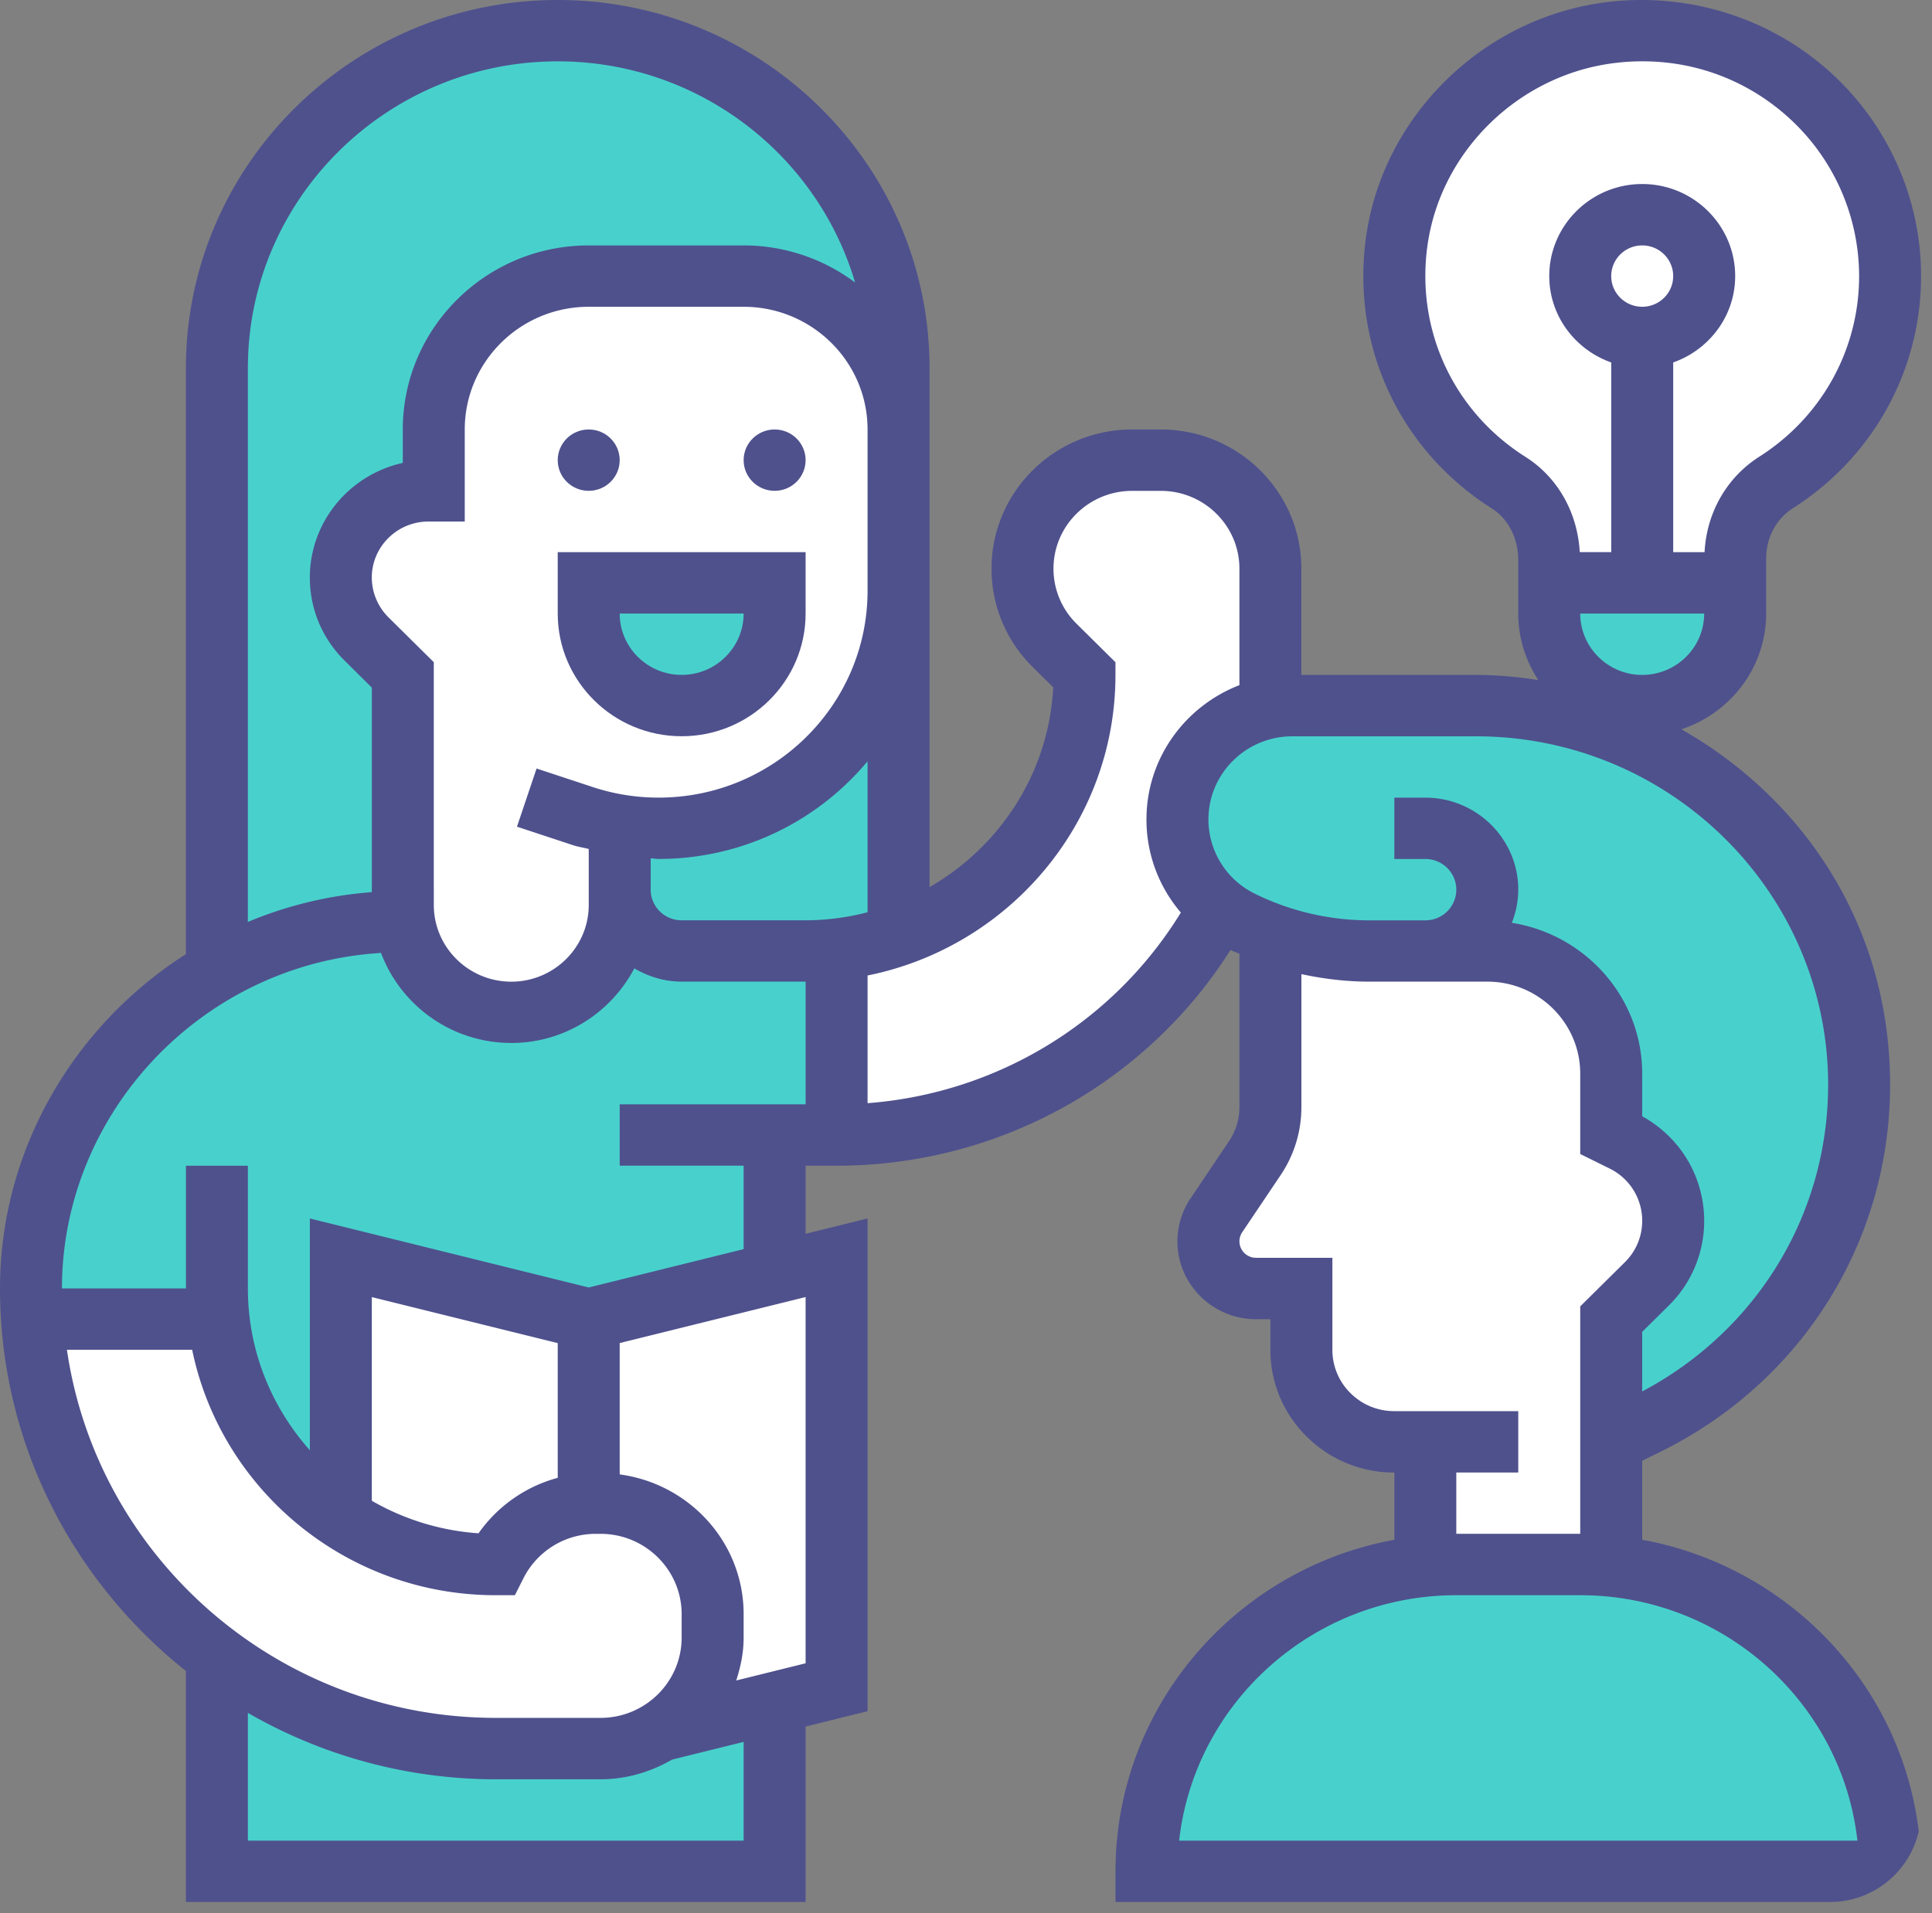 <svg xmlns="http://www.w3.org/2000/svg" width="106" height="105" fill="none"><rect width="100%" height="100%" fill="#808080" stroke="none"/><g clip-path="url(#a)"><path fill="#48D1CC" d="M34 45.286c.697.118 1.411.169 2.142.169a13.17 13.17 0 0 0 9.3-3.822c2.38-2.357 3.858-5.606 3.858-9.209v18.89a14.4 14.4 0 0 1-3.417.774c-.56.067-1.122.1-1.683.1h-6.8c-1.87 0-3.4-1.514-3.4-3.366v-3.536Zm-11.901 4.378v.841l-1.768.152a20.326 20.326 0 0 0-8.433 2.593V20.201c0-10.236 8.364-18.518 18.7-18.518 5.169 0 9.844 2.07 13.227 5.42 3.383 3.35 5.474 7.98 5.474 13.098v3.367c0-4.646-3.808-8.417-8.5-8.417h-8.5c-4.692 0-8.5 3.77-8.5 8.417v3.367h-.29c-2.651 0-4.81 2.138-4.81 4.765 0 1.262.51 2.474 1.41 3.367l1.99 1.97v12.626Zm20.4 43.771v9.259h-30.6V90.909a25.548 25.548 0 0 0 15.3 5.051h5.746c1.24 0 2.397-.37 3.366-.993l6.188-1.532Z"/><path fill="#48D1CC" d="M45.9 52.189v10.1h-3.4v7.577L32.3 72.39l-13.6-3.367V83.3a14.628 14.628 0 0 1-2.313-1.885 14.896 14.896 0 0 1-4.386-9.04l-.102.016H1.767a18.333 18.333 0 0 1-.068-1.684c0-7.424 4.08-13.973 10.2-17.458a20.325 20.325 0 0 1 8.432-2.592l1.768-.152v-.842c0 3.25 2.67 5.893 5.95 5.893a5.911 5.911 0 0 0 4.2-1.734 5.797 5.797 0 0 0 1.75-4.159v-.841c0 1.852 1.53 3.367 3.4 3.367h6.8c.562 0 1.123-.034 1.684-.101l.017.1Z"/><path fill="#fff" d="M32.3 82.509v.017a6.046 6.046 0 0 0-5.1 3.333 15.3 15.3 0 0 1-8.5-2.559V69.024l13.6 3.367v10.118Z"/><path fill="#fff" d="M36.31 94.967c1.684-1.094 2.789-2.963 2.789-5.101v-1.28c0-3.367-2.754-6.094-6.154-6.094h-.238c-.136 0-.272 0-.408.034V72.39l10.2-2.525 3.4-.842v23.569l-3.4.842-6.188 1.532Z"/><path fill="#48D1CC" d="M103.701 102.694h-40.8c0-8.72 6.714-15.91 15.3-16.75a18.64 18.64 0 0 1 1.7-.085h6.8c.578 0 1.139.034 1.7.084a16.972 16.972 0 0 1 10.319 4.849c3.077 3.047 4.981 7.255 4.981 11.902ZM78.2 52.189h-3.094a16.02 16.02 0 0 1-5.406-.943 15.137 15.137 0 0 1-1.615-.707l-1.156-.758a6.102 6.102 0 0 1-2.33-4.814c0-3.048 2.194-5.573 5.1-6.128a5.753 5.753 0 0 1 1.208-.118h10.08c5.815 0 11.05 2.323 14.859 6.094C99.654 48.586 102 53.771 102 59.529c0 7.879-4.505 15.084-11.611 18.62l-1.99.976V72.39l1.956-1.936a4.87 4.87 0 0 0 1.445-3.451 4.876 4.876 0 0 0-2.737-4.377l-.663-.337v-3.367c0-1.852-.765-3.535-1.99-4.765a6.877 6.877 0 0 0-4.81-1.97h-3.4Zm17-20.202v1.683c0 2.795-2.278 5.05-5.1 5.05a5.113 5.113 0 0 1-3.604-1.48A5.014 5.014 0 0 1 85 33.67v-1.683h10.2Z"/><path fill="#fff" d="M90.101 31.987h-5.1v-1.263c0-1.683-.782-3.317-2.21-4.226-4.25-2.676-6.885-7.626-6.17-13.114.764-6.044 5.78-10.926 11.9-11.616 8.21-.91 15.181 5.42 15.181 13.384 0 4.764-2.5 8.939-6.257 11.33-1.428.909-2.244 2.491-2.244 4.175v1.33h-5.1Z"/><path fill="#fff" d="M90.101 18.519c1.878 0 3.4-1.508 3.4-3.367 0-1.86-1.522-3.367-3.4-3.367s-3.4 1.507-3.4 3.367 1.522 3.367 3.4 3.367Zm-3.402 67.34h-6.8c-.578 0-1.14.034-1.7.084v-6.818h-1.7c-2.822 0-5.1-2.256-5.1-5.05v-3.368h-2.482c-1.445 0-2.618-1.161-2.618-2.592 0-.505.153-.993.442-1.431l2.108-3.115c.544-.841.85-1.818.85-2.811v-9.512a16.02 16.02 0 0 0 5.406.943h6.494c1.87 0 3.57.757 4.811 1.97 1.224 1.229 1.989 2.912 1.989 4.764v3.367l.663.337a4.876 4.876 0 0 1 2.737 4.377 4.87 4.87 0 0 1-1.445 3.45l-1.955 1.937v13.552a18.841 18.841 0 0 0-1.7-.084Zm-53.753-3.367c3.4 0 6.154 2.727 6.154 6.094v1.28c0 2.138-1.105 4.007-2.788 5.1a6.212 6.212 0 0 1-3.366.994H27.2a25.548 25.548 0 0 1-15.3-5.05 25.89 25.89 0 0 1-2.72-2.357C4.93 84.36 2.176 78.687 1.768 72.39H11.9l.102-.017a14.896 14.896 0 0 0 4.386 9.04c.697.708 1.479 1.33 2.312 1.886a15.304 15.304 0 0 0 8.5 2.559 6.046 6.046 0 0 1 5.1-3.333c.136-.034.272-.034.408-.034h.238ZM49.3 51.313a15.09 15.09 0 0 0 5.712-3.569A15.002 15.002 0 0 0 59.5 37.037l-1.632-1.616a5.924 5.924 0 0 1-1.768-4.209c0-3.3 2.686-5.96 6.018-5.96h1.564c3.332 0 6.018 2.66 6.018 5.96v7.627c-2.907.555-5.1 3.08-5.1 6.128a6.1 6.1 0 0 0 2.329 4.814l-.017.017C62.917 57.222 54.995 62.29 45.9 62.29V52.189l-.017-.101a14.4 14.4 0 0 0 3.417-.775ZM34 45.286v4.377a5.797 5.797 0 0 1-1.752 4.159 5.91 5.91 0 0 1-4.199 1.734c-3.28 0-5.95-2.643-5.95-5.892V37.036l-1.989-1.97A4.743 4.743 0 0 1 18.7 31.7c0-2.627 2.158-4.765 4.81-4.765h.29V23.57c0-4.646 3.807-8.417 8.5-8.417h8.5c4.691 0 8.5 3.77 8.5 8.417v8.855c0 3.603-1.48 6.852-3.86 9.21a13.169 13.169 0 0 1-9.299 3.82c-.73 0-1.445-.05-2.142-.168Z"/><path fill="#48D1CC" d="M42.499 31.987v1.683c0 1.398-.578 2.66-1.496 3.57a5.113 5.113 0 0 1-3.604 1.48c-2.822 0-5.1-2.255-5.1-5.05v-1.683h10.2Z"/><path fill="#4F518D" d="M90.1 84.498v-4.331l1.044-.518c7.746-3.836 12.557-11.545 12.557-20.12 0-8.576-4.62-15.621-11.448-19.506 2.69-.896 4.648-3.39 4.648-6.355v-3.015c0-1.145.548-2.176 1.466-2.761 4.405-2.806 7.034-7.57 7.034-12.742 0-4.312-1.864-8.43-5.111-11.303C97.045.974 92.678-.39 88.324.097c-6.887.77-12.52 6.267-13.396 13.068-.76 5.91 1.9 11.562 6.943 14.752.88.557 1.428 1.633 1.428 2.807v2.946c0 1.347.412 2.597 1.1 3.65a22.752 22.752 0 0 0-3.412-.283H71.4v-5.833c0-4.211-3.46-7.635-7.712-7.635H62.11c-4.25 0-7.71 3.424-7.71 7.635a7.56 7.56 0 0 0 2.257 5.4l1.127 1.115c-.236 4.684-2.912 8.737-6.784 10.964v-28.48C51 9.06 41.85 0 30.6 0 19.35 0 10.2 9.061 10.2 20.202v32.16C4.067 56.272 0 63.093 0 70.706 0 79.19 3.99 86.76 10.2 91.701v12.677h34V94.75l3.4-.842V66.867l-3.4.842v-3.736h1.7c8.836 0 16.96-4.492 21.612-11.839.16.078.327.137.489.206v8.422c0 .667-.198 1.311-.572 1.867l-2.104 3.127a4.232 4.232 0 0 0-.725 2.37c0 2.352 1.934 4.27 4.312 4.27h.789v1.68a6.66 6.66 0 0 0 1.993 4.763 6.785 6.785 0 0 0 4.805 1.972h.004V84.5c-8.692 1.588-15.3 9.137-15.3 18.196v1.684h44.2v-1.684c0-9.061-6.609-16.608-15.3-18.196l-.002-.002Zm0-47.46c-1.873 0-3.4-1.512-3.4-3.368h6.8c0 1.856-1.525 3.367-3.4 3.367Zm-1.7-21.886c0-.93.764-1.684 1.7-1.684.938 0 1.7.753 1.7 1.684 0 .93-.762 1.683-1.7 1.683-.936 0-1.7-.753-1.7-1.683Zm-10.097-1.56c.68-5.282 5.055-9.55 10.404-10.147.472-.055.943-.08 1.409-.08 2.932 0 5.699 1.04 7.909 2.992a11.755 11.755 0 0 1 3.976 8.793c0 4.023-2.047 7.729-5.474 9.911-1.798 1.143-2.895 3.085-3.005 5.24h-1.721v-10.41c1.974-.697 3.4-2.549 3.4-4.741 0-2.785-2.289-5.051-5.1-5.051-2.812 0-5.1 2.266-5.1 5.05 0 2.193 1.426 4.045 3.4 4.742V30.3h-1.726c-.125-2.174-1.209-4.106-2.973-5.223-3.922-2.481-5.992-6.881-5.4-11.486ZM100.3 59.531c0 7.107-3.906 13.49-10.2 16.829v-3.27l1.455-1.44A6.502 6.502 0 0 0 93.501 67c0-2.404-1.294-4.575-3.4-5.741v-2.334c0-4.186-3.11-7.639-7.155-8.283a4.977 4.977 0 0 0 .355-1.818c0-2.784-2.289-5.05-5.1-5.05h-1.7v3.366h1.7c.937 0 1.7.754 1.7 1.684 0 .93-.763 1.683-1.7 1.683h-3.094a14.21 14.21 0 0 1-6.26-1.462 4.538 4.538 0 0 1-2.546-4.078c0-2.513 2.065-4.559 4.602-4.559h10.084c10.648 0 19.314 8.582 19.314 19.127v-.004Zm-52.7-9.468a13.71 13.71 0 0 1-3.4.442h-6.8c-.938 0-1.7-.753-1.7-1.683v-1.72c.146.005.288.036.437.036 4.61 0 8.734-2.087 11.462-5.36v8.288-.003Zm-23.8-1.241V36.34l-2.491-2.467a3.087 3.087 0 0 1-.91-2.176c0-1.696 1.394-3.076 3.11-3.076h1.99v-5.05c0-3.715 3.05-6.735 6.8-6.735h8.5c3.751 0 6.8 3.02 6.8 6.734v8.851c0 6.259-5.142 11.351-11.462 11.351-1.237 0-2.454-.195-3.625-.583l-3.073-1.014-1.075 3.192 3.073 1.015c.282.094.578.134.864.21v3.073c0 2.32-1.908 4.208-4.25 4.208-2.341 0-4.25-1.887-4.25-4.208v-.842l-.002-.002Zm-10.2-28.62c0-9.282 7.626-16.835 17-16.835 7.724 0 14.25 5.135 16.313 12.134a10.2 10.2 0 0 0-6.114-2.033h-8.5c-5.625 0-10.2 4.53-10.2 10.101v1.835c-2.913.64-5.1 3.22-5.1 6.292 0 1.722.676 3.34 1.908 4.558l1.492 1.48v11.222l-.206.02a21.815 21.815 0 0 0-6.594 1.618V20.202ZM3.671 74.074h6.872c1.58 7.675 8.447 13.469 16.656 13.469h1.05l.47-.93a4.435 4.435 0 0 1 3.982-2.438h.248c2.455 0 4.45 1.979 4.45 4.407v1.286c0 2.428-1.995 4.406-4.45 4.406H27.2c-11.966 0-21.87-8.8-23.528-20.202v.002ZM30.6 81.1a7.784 7.784 0 0 0-4.345 3.045A13.575 13.575 0 0 1 20.4 82.36V71.183l10.2 2.525v7.39Zm10.2 19.912H13.6V94a27.214 27.214 0 0 0 13.6 3.645h5.75c1.437 0 2.767-.413 3.928-1.082l3.922-.97v5.419Zm3.4-9.733-3.806.943c.243-.748.406-1.528.406-2.353v-1.286c0-3.93-2.97-7.155-6.8-7.67v-7.208l10.2-2.525v20.099ZM40.8 68.55l-8.5 2.105L17 66.867v12.72c-2.11-2.373-3.4-5.477-3.4-8.88v-6.734h-3.4v6.734H3.4c0-9.516 7.501-17.588 17.077-18.38l.425-.035a7.638 7.638 0 0 0 7.148 4.945c2.945 0 5.476-1.673 6.753-4.095.763.45 1.645.728 2.597.728h6.8v6.734H34v3.367h6.8v4.579Zm6.8-8.013v-7.004c7.75-1.563 13.6-8.364 13.6-16.494v-.696l-2.137-2.117a4.23 4.23 0 0 1-1.263-3.02c0-2.353 1.934-4.268 4.312-4.268h1.579c2.376 0 4.31 1.915 4.31 4.268v6.393c-2.98 1.155-5.1 4.013-5.1 7.368a7.84 7.84 0 0 0 1.887 5.113C61.079 56.122 54.694 60 47.6 60.54v-.002Zm32.3 20.271h3.4v-3.367h-6.8c-.908 0-1.76-.349-2.402-.984a3.335 3.335 0 0 1-.996-2.383v-5.048h-4.189a.908.908 0 0 1-.911-.903c0-.179.053-.351.153-.5l2.103-3.128a6.673 6.673 0 0 0 1.144-3.735v-7.302c1.22.263 2.46.412 3.706.412H81.6c2.811 0 5.1 2.267 5.1 5.05v4.41l1.608.795a3.187 3.187 0 0 1 1.792 2.87c0 .859-.336 1.663-.948 2.27L86.7 71.692v12.481h-6.8v-3.367.002Zm-15.206 20.203c.848-7.566 7.344-13.468 15.207-13.468h6.8c7.862 0 14.358 5.902 15.206 13.468H64.694Z"/><path fill="#4F518D" d="M42.5 26.936c.94 0 1.7-.754 1.7-1.683 0-.93-.76-1.684-1.7-1.684-.938 0-1.7.754-1.7 1.684 0 .93.762 1.683 1.7 1.683Zm-10.2 0c.939 0 1.7-.754 1.7-1.683 0-.93-.761-1.684-1.7-1.684-.94 0-1.7.754-1.7 1.684 0 .93.76 1.683 1.7 1.683Zm5.1 13.468c3.75 0 6.8-3.02 6.8-6.734v-3.367H30.6v3.367c0 3.714 3.049 6.734 6.8 6.734Zm3.4-6.734c0 1.856-1.526 3.367-3.4 3.367-1.875 0-3.4-1.51-3.4-3.367h6.8Z"/></g><defs><clipPath id="a"><rect width="105.401" height="104.378" fill="#fff" rx="5"/></clipPath></defs></svg>